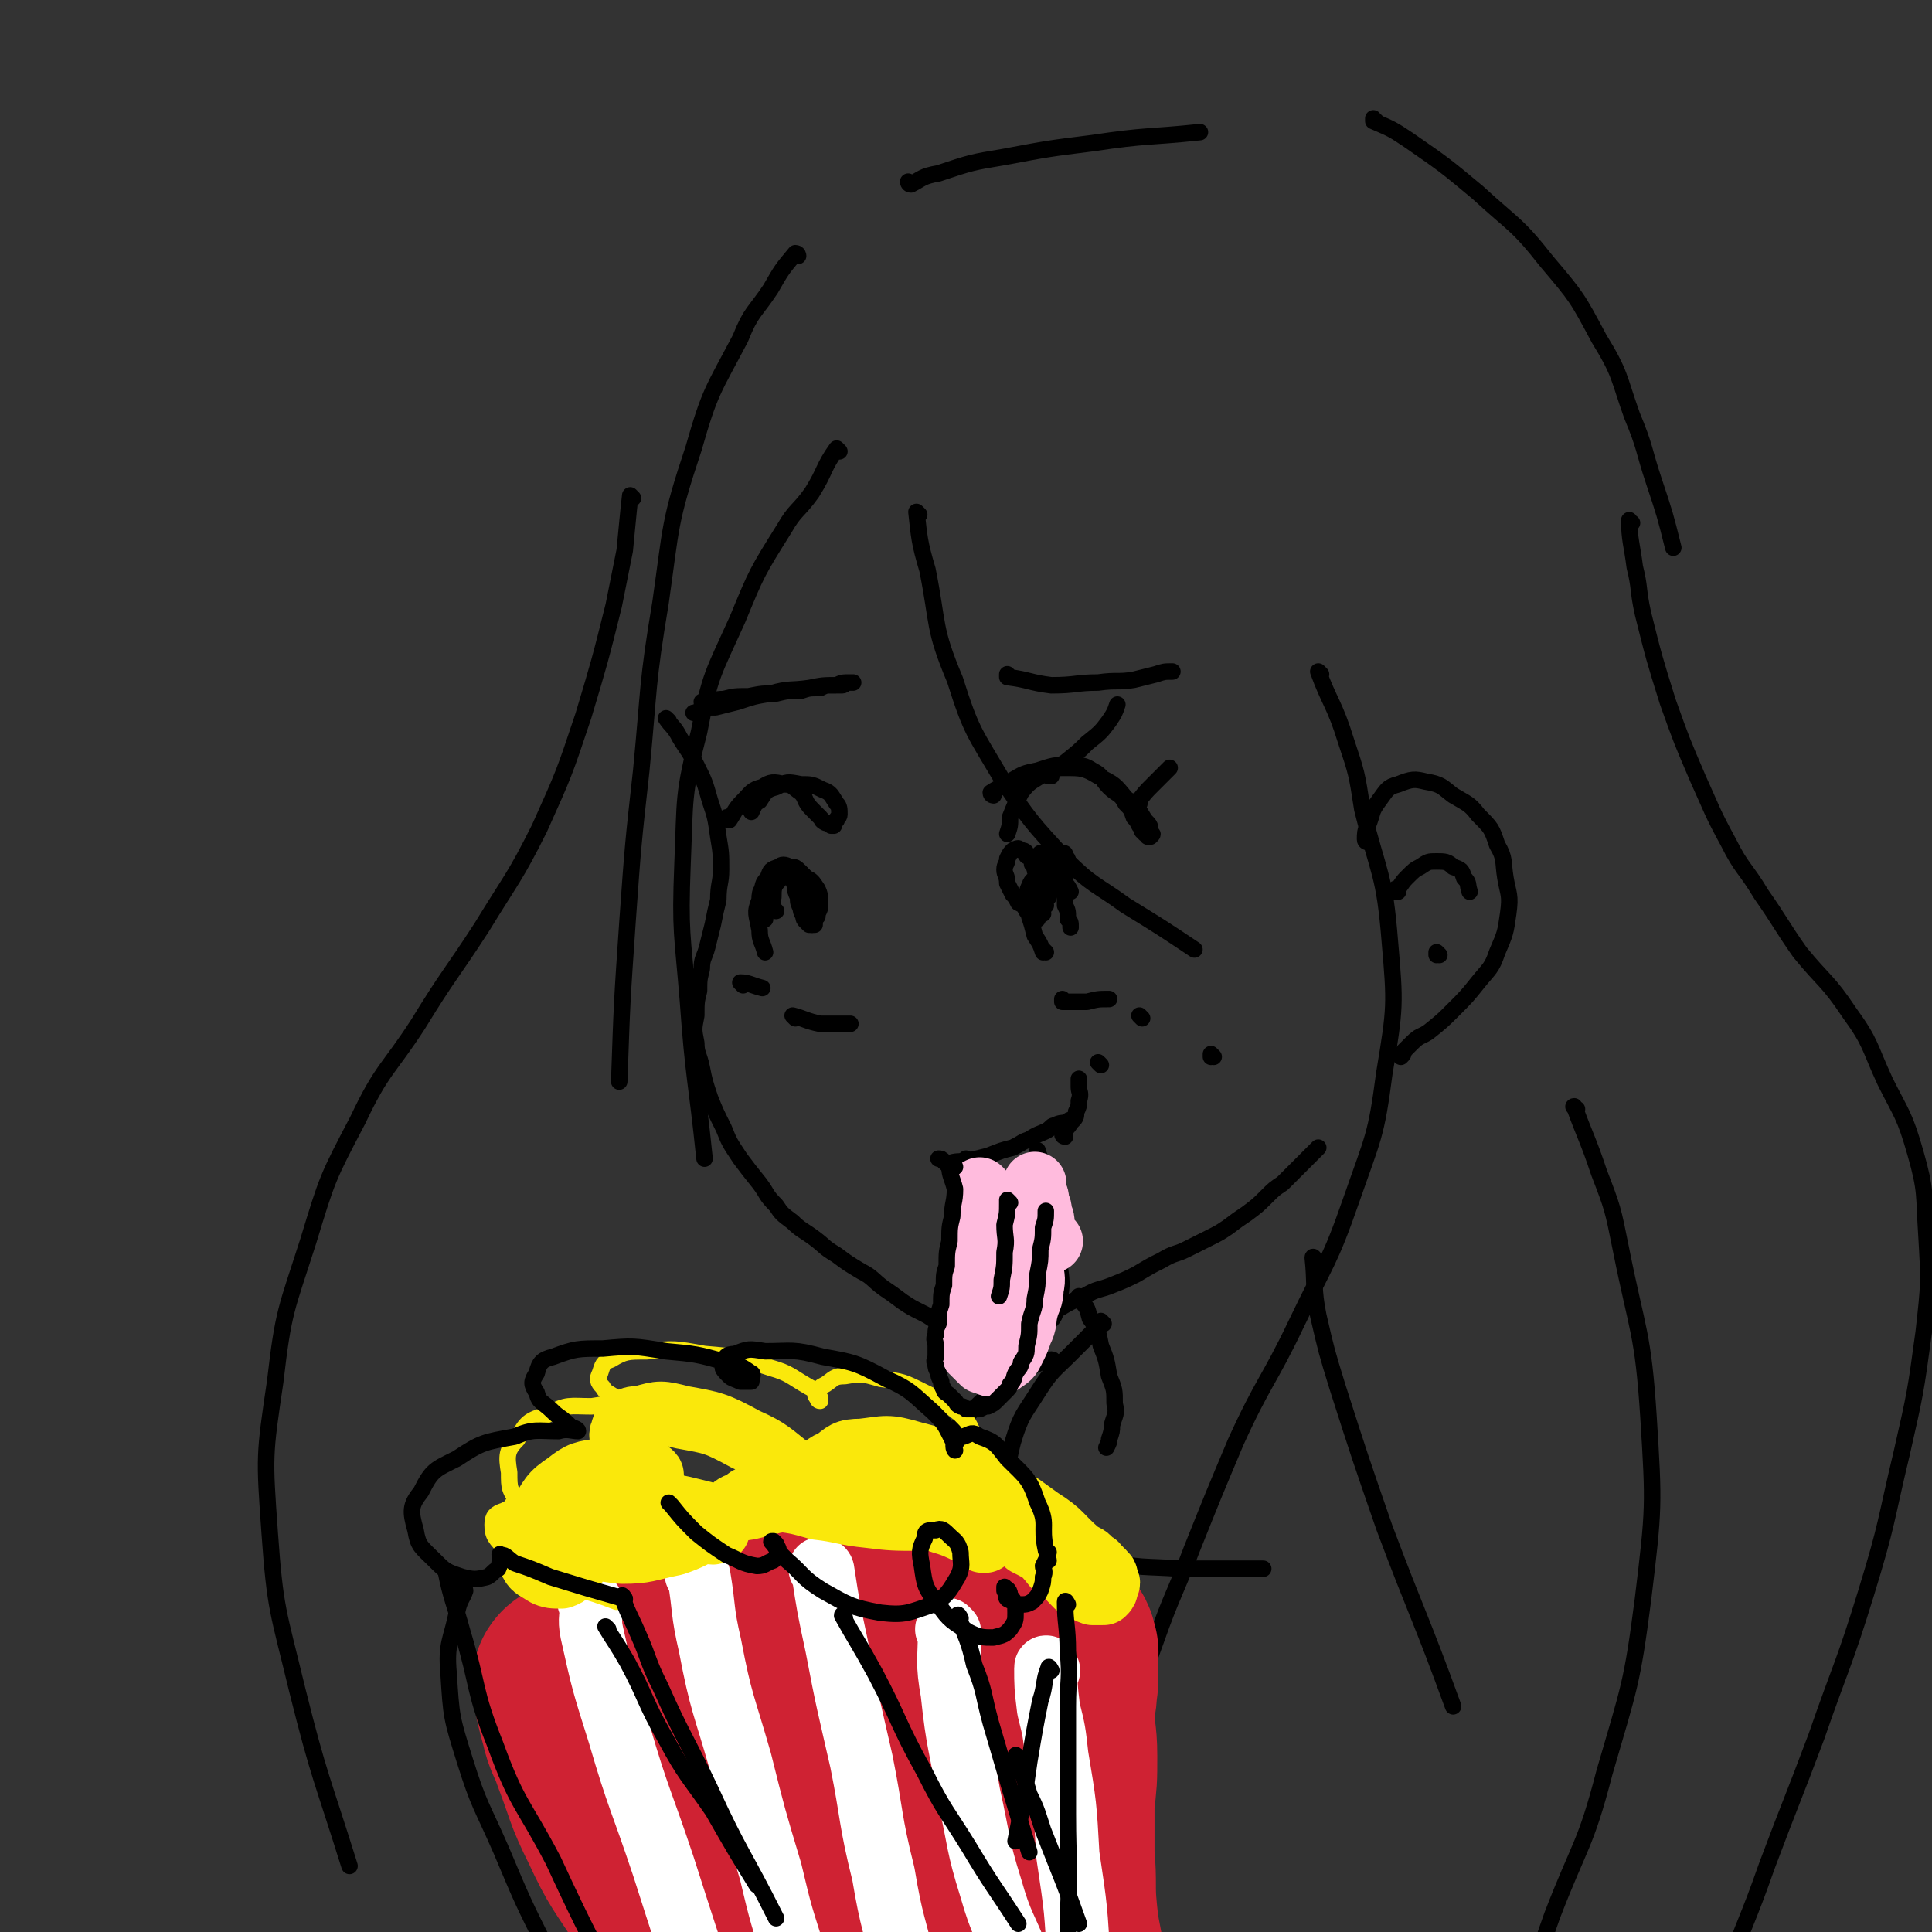 <svg viewBox='0 0 702 702' version='1.1' xmlns='http://www.w3.org/2000/svg' xmlns:xlink='http://www.w3.org/1999/xlink'><rect x="0" y="0" width="702" height="702" fill="#333333" stroke="none"/><g fill='none' stroke='rgb(0,0,0)' stroke-width='6' stroke-linecap='round' stroke-linejoin='round'><path d='M243,262c0,0 -1,-1 -1,-1 2,3 3,3 5,7 3,5 3,4 6,10 3,6 3,6 5,13 2,6 2,6 3,13 1,6 1,6 1,12 0,5 -1,5 -1,11 -1,4 -1,4 -2,9 -1,4 -1,4 -2,8 -1,4 -2,4 -2,8 -1,4 -1,4 -1,8 -1,4 -1,4 -1,9 -1,5 -1,5 0,10 0,4 1,4 2,9 1,5 1,5 3,11 2,5 2,5 5,11 2,5 2,5 6,11 3,4 3,4 7,9 3,4 2,4 6,8 2,3 2,3 6,6 3,3 4,3 8,6 4,3 3,3 8,6 4,3 4,3 9,6 4,2 4,3 8,6 3,2 3,2 7,5 3,2 3,2 7,4 2,1 2,1 5,3 1,1 1,1 3,2 1,0 1,0 3,1 1,0 1,0 2,1 1,0 1,0 2,1 0,0 0,0 1,1 0,0 0,0 0,1 1,0 1,0 1,1 1,0 1,0 1,0 1,0 1,0 1,0 1,0 1,0 1,0 1,0 1,0 1,0 1,0 1,0 1,0 2,-1 1,-1 2,-1 2,-1 2,-1 3,-1 3,-1 3,-1 5,-2 5,-2 4,-2 8,-4 5,-2 5,-2 9,-4 5,-3 5,-3 10,-5 5,-3 5,-2 10,-4 5,-2 5,-2 9,-4 5,-3 5,-3 9,-5 5,-3 5,-2 9,-4 4,-2 4,-2 8,-4 4,-2 4,-2 7,-4 4,-3 4,-3 7,-5 4,-3 4,-3 7,-6 3,-3 3,-3 6,-5 2,-2 2,-2 4,-4 2,-2 2,-2 3,-3 1,-1 1,-1 2,-2 1,-1 1,-1 2,-2 1,-1 1,-1 1,-1 1,-1 1,-1 1,-1 '/><path d='M497,306c0,0 -1,0 -1,-1 0,-2 0,-3 1,-5 2,-5 1,-5 4,-9 3,-4 3,-5 7,-6 5,-2 6,-2 10,-1 6,1 6,2 10,5 5,3 6,3 9,7 5,5 5,5 7,11 3,5 2,6 3,12 1,6 2,6 1,13 -1,7 -1,7 -4,14 -2,6 -3,6 -7,11 -4,5 -4,5 -9,10 -4,4 -4,4 -9,8 -3,2 -3,1 -6,4 -1,1 -1,1 -3,3 0,1 0,1 -1,2 '/><path d='M305,164c0,0 -1,-1 -1,-1 -5,7 -4,8 -9,16 -5,7 -6,6 -10,13 -10,16 -10,16 -17,33 -9,20 -10,20 -14,41 -6,23 -5,24 -6,48 -1,25 0,25 2,50 2,28 3,28 6,57 '/><path d='M334,187c0,0 -1,-1 -1,-1 1,9 1,11 4,21 4,20 2,21 10,40 6,19 7,19 17,36 10,15 11,16 23,29 10,10 11,9 22,17 13,8 13,8 25,16 '/><path d='M480,245c0,0 -1,-1 -1,-1 4,11 6,12 10,25 4,12 4,12 6,25 6,24 8,23 10,48 2,23 2,24 -2,48 -3,23 -4,23 -12,46 -8,23 -9,22 -20,45 -10,21 -12,21 -22,43 -8,19 -8,19 -16,39 -6,16 -7,16 -13,33 -7,19 -6,19 -13,39 '/><path d='M290,93c0,0 0,-1 -1,-1 -5,6 -5,6 -9,13 -6,9 -7,8 -11,18 -10,19 -11,19 -17,40 -9,27 -8,28 -12,56 -5,30 -4,30 -7,61 -3,27 -3,27 -5,55 -2,29 -2,29 -3,58 '/><path d='M230,181c0,0 -1,-1 -1,-1 -1,9 -1,10 -2,20 -2,10 -2,10 -4,20 -5,20 -5,20 -11,40 -7,21 -7,21 -16,41 -9,18 -10,18 -21,36 -11,17 -12,17 -23,35 -11,17 -13,16 -22,35 -11,21 -11,21 -18,44 -8,25 -9,25 -12,51 -4,27 -4,27 -2,55 2,28 3,28 10,57 8,32 9,32 19,64 '/><path d='M331,67c0,0 -1,0 -1,-1 0,0 0,1 1,1 4,-2 4,-3 10,-4 12,-4 12,-4 24,-6 16,-3 16,-3 32,-5 20,-3 20,-2 39,-4 '/><path d='M500,44c0,0 -1,0 -1,-1 0,0 0,1 0,1 7,3 7,3 13,7 13,9 13,9 25,19 13,12 14,11 25,25 11,13 11,13 19,28 8,13 7,14 12,28 5,12 4,12 8,24 4,12 4,12 7,24 '/><path d='M593,190c-1,0 -1,-1 -1,-1 0,7 1,9 2,17 2,8 1,8 3,17 4,16 4,16 9,32 5,14 5,14 11,28 5,11 5,12 11,23 5,10 6,9 12,19 7,10 7,11 14,21 9,11 10,10 18,22 8,11 7,12 13,25 6,12 7,12 11,26 4,14 3,15 4,30 1,17 1,17 -1,35 -3,22 -3,22 -8,44 -6,25 -5,25 -13,51 -8,26 -9,26 -18,52 -9,24 -9,23 -18,47 -7,20 -8,20 -15,40 -5,15 -5,15 -10,30 -5,15 -5,15 -10,29 '/><path d='M478,458c0,0 -1,-2 -1,-1 1,9 0,11 2,21 3,13 3,13 7,26 8,25 8,25 17,51 12,32 13,32 25,65 '/><path d='M573,403c0,0 -2,-1 -1,-1 4,11 5,12 9,24 5,13 5,13 8,28 6,30 8,30 10,61 2,32 2,33 -2,66 -4,31 -5,32 -14,63 -7,27 -9,26 -19,52 -8,23 -8,22 -17,44 -8,23 -8,23 -17,46 '/><path d='M265,298c0,0 -1,-1 -1,-1 0,0 0,1 1,1 2,-3 2,-4 5,-7 3,-3 3,-4 7,-5 3,-2 4,-2 8,-1 3,0 3,1 6,3 2,2 1,3 4,6 1,1 1,1 3,3 1,1 0,1 2,2 0,0 1,0 2,1 0,0 0,0 1,0 0,-1 0,-1 1,-2 0,-1 1,-1 1,-2 0,-2 0,-3 -1,-4 -2,-3 -2,-4 -5,-5 -4,-2 -4,-2 -8,-2 -5,-1 -5,-1 -9,1 -4,1 -4,2 -6,5 -2,1 -2,2 -3,4 '/><path d='M361,289c0,0 -1,0 -1,-1 3,-2 4,-2 7,-4 5,-3 5,-3 10,-4 6,-2 6,-2 11,-2 5,0 6,0 9,2 4,2 3,3 6,6 3,3 4,2 6,6 2,2 2,2 3,5 1,1 1,1 2,3 1,1 1,1 1,2 1,0 1,0 1,1 1,0 1,0 1,1 1,0 1,0 1,0 1,-1 1,-1 0,-1 0,-3 0,-3 -2,-5 -3,-5 -3,-5 -7,-8 -4,-5 -4,-5 -10,-8 -5,-3 -6,-3 -12,-3 -4,0 -4,0 -9,3 -3,2 -4,2 -7,6 -2,4 -2,4 -4,9 0,3 0,3 -1,6 '/><path d='M282,331c0,0 -1,-1 -1,-1 0,0 0,0 1,1 0,0 0,0 0,0 0,0 -1,-1 -1,-1 0,0 0,0 1,1 0,0 0,0 0,0 0,0 -1,0 -1,-1 0,-2 -1,-2 0,-4 0,-3 0,-4 2,-6 1,-2 1,-3 3,-4 1,-1 1,-1 3,0 1,1 2,1 3,3 1,2 0,3 1,6 0,2 0,2 1,5 0,1 0,1 0,3 0,1 -1,1 0,2 0,0 0,1 1,1 0,-1 0,-2 1,-3 0,-3 0,-3 0,-5 -1,-3 -1,-3 -2,-6 -2,-3 -1,-3 -3,-5 -2,-2 -2,-2 -4,-2 -2,-1 -3,-1 -4,0 -3,1 -3,1 -4,4 -2,2 -2,3 -2,6 -1,3 0,3 0,6 '/><path d='M379,332c0,0 -1,-1 -1,-1 0,0 0,0 0,1 0,0 0,0 0,0 1,0 0,-1 0,-1 0,0 0,1 0,1 1,-4 0,-4 0,-8 1,-3 1,-3 1,-5 1,-3 1,-3 2,-5 1,-2 1,-2 2,-3 1,-1 1,-1 2,-1 1,0 1,0 1,0 1,0 1,0 1,1 1,1 1,1 1,2 0,2 0,2 -1,4 0,2 0,2 0,5 0,3 0,3 0,7 1,2 1,2 1,5 1,1 1,1 1,3 '/><path d='M380,329c0,0 -1,-1 -1,-1 0,0 0,0 0,1 0,0 0,0 0,0 1,0 0,-1 0,-1 0,0 1,1 0,1 0,-2 -1,-3 -2,-5 0,-3 1,-3 0,-5 0,-2 -1,-2 -1,-3 0,-2 0,-3 1,-4 1,-1 1,-1 2,-1 1,0 2,0 2,1 2,1 2,1 2,2 2,1 2,1 2,3 2,2 1,2 2,4 1,1 1,1 2,3 '/><path d='M256,256c0,0 -1,-1 -1,-1 0,0 0,1 1,1 3,-1 3,-2 7,-2 4,-1 4,-1 9,-1 5,-1 5,-1 10,-1 4,-1 4,-1 9,-1 3,-1 3,-1 7,-1 2,-1 2,-1 4,-1 2,0 2,0 4,0 1,0 1,-1 2,-1 0,0 0,0 1,0 0,0 1,0 1,0 0,0 -1,0 -1,0 -3,0 -3,0 -5,1 -5,0 -5,0 -10,1 -7,1 -7,0 -14,2 -6,1 -6,1 -12,3 -4,1 -4,1 -8,2 -3,0 -3,0 -5,1 -1,0 -1,0 -2,1 -1,0 -1,0 -1,0 '/><path d='M367,246c0,0 -1,-1 -1,-1 0,0 0,1 0,1 8,1 8,2 16,3 9,0 9,-1 17,-1 7,-1 7,0 13,-1 4,-1 4,-1 8,-2 3,-1 3,-1 6,-1 '/><path d='M382,282c0,0 -1,-1 -1,-1 0,0 0,0 0,1 0,0 0,0 0,0 1,0 0,0 0,-1 2,-2 3,-2 6,-4 5,-4 5,-4 8,-7 5,-4 5,-4 8,-8 2,-3 2,-3 3,-6 '/><path d='M414,292c0,0 -1,-1 -1,-1 0,0 0,0 0,1 0,0 0,0 0,0 3,-4 3,-4 6,-7 3,-3 3,-3 6,-6 '/><path d='M377,334c0,0 -1,-1 -1,-1 0,0 0,0 0,1 0,0 0,0 0,0 -1,-2 -1,-2 -3,-3 -1,-2 -1,-2 -3,-3 -1,-2 -1,-2 -2,-3 -1,-2 -1,-2 -2,-4 0,-3 -1,-3 -1,-5 0,-2 1,-2 1,-4 1,-2 1,-2 2,-3 2,-1 2,-1 3,0 2,0 2,1 2,2 2,1 2,1 2,3 2,2 1,2 2,4 1,1 1,1 2,3 '/><path d='M381,321c0,0 -1,-1 -1,-1 0,0 0,0 0,1 0,0 0,0 0,0 1,-3 1,-3 1,-5 0,-3 1,-3 -1,-5 0,-1 -1,-1 -2,-1 0,0 0,0 -1,1 '/><path d='M344,423c0,0 -1,-1 -1,-1 0,0 0,0 1,1 0,0 0,0 0,0 3,-1 3,-1 7,-1 4,-1 4,-1 8,-2 5,-2 5,-2 9,-3 4,-2 3,-2 6,-3 3,-2 4,-2 6,-3 2,-1 2,-2 3,-2 2,-1 3,-1 4,-1 2,-1 1,-1 2,-1 '/><path d='M400,387c0,0 -1,-1 -1,-1 '/><path d='M393,472c0,0 -1,-1 -1,-1 0,0 0,0 0,1 3,3 3,3 4,7 3,4 3,5 4,10 2,5 2,5 3,11 2,5 2,5 2,10 1,4 0,4 -1,8 0,2 0,2 -1,5 0,1 0,1 -1,3 '/><path d='M401,481c0,0 -1,-1 -1,-1 0,0 0,0 0,1 0,0 0,0 0,0 -5,5 -5,5 -11,11 -6,6 -7,6 -12,14 -5,8 -6,8 -9,18 -2,8 -2,9 0,17 3,8 4,9 11,15 10,7 11,7 22,11 14,3 14,2 28,3 15,0 15,0 30,0 '/><path d='M383,495c0,0 0,-1 -1,-1 -4,1 -4,1 -8,3 -7,3 -8,3 -14,9 -9,9 -11,9 -17,21 -8,14 -8,15 -10,32 -3,16 -3,17 -1,34 2,17 3,17 9,35 6,21 7,21 14,41 '/></g>
<g fill='none' stroke='rgb(207,34,51)' stroke-width='75' stroke-linecap='round' stroke-linejoin='round'><path d='M210,613c0,0 -1,-2 -1,-1 1,5 1,6 3,13 1,5 2,5 4,11 5,13 4,13 10,25 6,13 7,13 14,24 7,12 7,12 14,23 4,8 4,8 9,15 2,4 2,5 5,8 1,2 1,2 3,3 0,1 1,1 2,1 1,1 1,1 3,1 4,1 4,0 9,0 9,0 9,0 19,0 14,1 14,2 28,2 12,1 13,1 25,1 8,1 8,1 16,0 5,0 5,0 9,-1 3,0 3,1 5,0 2,0 1,0 2,-1 1,0 1,1 1,0 1,0 1,0 1,-1 1,0 0,0 0,-1 0,-1 1,-1 0,-2 0,-3 -1,-3 -2,-6 -1,-5 -1,-5 -3,-12 -1,-9 -2,-9 -3,-20 -1,-10 0,-10 -1,-21 0,-9 0,-9 0,-19 1,-9 1,-8 1,-17 0,-8 -1,-8 -1,-15 0,-5 1,-5 1,-10 1,-4 0,-4 0,-7 0,-2 0,-2 0,-4 0,-1 1,-2 0,-2 0,-2 0,-2 -1,-2 0,-1 0,-1 -1,-1 -1,-2 -1,-2 -4,-2 -4,-3 -4,-3 -10,-4 -9,-3 -9,-3 -18,-5 -14,-3 -14,-4 -27,-5 -15,-2 -15,-3 -30,-2 -12,0 -12,1 -24,3 -9,1 -9,1 -17,4 -7,2 -7,2 -13,5 -4,1 -5,0 -8,3 -3,2 -4,2 -4,6 -1,6 0,7 3,14 7,16 8,16 17,33 11,19 11,19 23,37 10,18 10,18 22,34 8,13 8,13 18,24 5,7 6,7 13,13 2,2 2,3 5,3 1,1 2,1 3,-1 1,-2 1,-3 2,-7 1,-8 2,-8 3,-18 0,-15 1,-15 0,-31 -1,-16 -2,-16 -4,-32 -2,-11 -2,-11 -4,-21 -2,-5 -2,-5 -3,-9 -1,-2 -2,-3 -2,-2 -1,1 0,3 1,7 2,9 2,9 6,17 4,12 5,12 11,23 3,7 3,7 7,13 0,2 2,4 2,3 -1,-1 -1,-3 -3,-7 -6,-8 -7,-8 -12,-17 -10,-14 -9,-15 -19,-29 -9,-12 -9,-13 -18,-23 -6,-7 -6,-7 -12,-11 -4,-3 -5,-2 -9,-2 -3,0 -4,0 -5,2 -2,3 -2,4 -1,8 1,6 2,6 5,12 3,5 3,5 7,10 2,3 2,3 5,6 '/></g>
<g fill='none' stroke='rgb(255,255,255)' stroke-width='23' stroke-linecap='round' stroke-linejoin='round'><path d='M215,583c0,0 -1,-1 -1,-1 0,0 1,0 1,1 0,4 -1,5 0,10 4,18 4,18 10,37 7,24 8,24 16,48 8,25 8,25 16,49 5,17 5,17 10,34 4,15 4,15 8,30 '/><path d='M254,573c0,0 -1,-1 -1,-1 0,0 1,0 1,1 2,12 1,12 4,25 4,21 5,21 11,42 5,20 5,20 11,40 4,17 4,16 9,32 4,16 4,16 8,32 '/><path d='M299,571c0,0 -1,-1 -1,-1 0,0 1,0 1,1 2,13 2,13 5,27 4,21 4,20 9,42 4,20 3,21 8,41 3,18 4,18 8,35 2,11 2,11 4,21 0,4 0,4 1,8 '/><path d='M345,593c0,0 -1,-1 -1,-1 0,0 0,0 1,1 0,10 -1,11 1,22 2,19 3,19 6,37 4,18 3,18 8,34 4,14 5,13 10,26 5,13 5,13 10,26 '/><path d='M381,607c0,0 -1,-2 -1,-1 0,6 0,7 1,15 2,8 2,8 3,17 3,18 3,18 4,36 3,20 3,20 4,40 2,24 1,24 2,48 '/></g>
<g fill='none' stroke='rgb(250,232,11)' stroke-width='23' stroke-linecap='round' stroke-linejoin='round'><path d='M358,560c0,0 -1,-1 -1,-1 0,0 0,0 0,1 0,0 0,0 0,0 1,0 1,-1 0,-1 -8,-3 -8,-4 -15,-6 -13,-5 -13,-5 -25,-7 -14,-2 -14,-2 -27,-1 -9,0 -9,1 -18,3 -6,1 -6,0 -11,3 -3,0 -3,1 -4,3 -1,0 -1,1 0,2 0,0 1,1 2,1 1,0 1,-1 2,-1 0,-2 1,-3 0,-3 -3,-3 -4,-3 -8,-4 -8,-2 -8,-2 -16,-2 -10,0 -11,0 -20,2 -8,1 -9,1 -16,5 -5,2 -6,2 -8,7 -2,2 -2,4 0,7 1,2 2,2 5,4 2,1 3,1 6,1 3,-1 3,-2 5,-4 1,-2 1,-3 1,-5 -1,-4 -1,-4 -3,-6 -2,-3 -3,-3 -5,-4 -3,-2 -3,-2 -6,-2 -2,-1 -3,-1 -3,0 -1,0 0,2 2,3 5,3 5,3 11,5 9,2 10,3 20,4 9,0 9,-1 19,-3 6,-2 7,-3 13,-6 4,-3 3,-4 7,-6 2,-2 2,-2 5,-3 2,-2 2,-2 5,-2 3,-1 4,0 8,1 7,1 7,1 14,3 9,1 9,2 19,3 8,1 9,1 18,1 6,0 6,-1 13,-1 5,0 5,0 9,1 5,1 5,0 9,3 5,2 5,2 8,6 6,3 6,3 10,8 5,3 4,3 8,7 3,1 3,2 6,3 2,0 3,0 4,0 1,-1 1,-1 1,-2 1,-2 1,-2 0,-3 0,-2 0,-2 -1,-2 0,-1 0,-1 -1,-1 0,-1 0,-1 -1,-1 -1,-1 0,-2 -2,-2 -2,-3 -2,-2 -5,-4 -7,-6 -6,-7 -14,-12 -11,-8 -11,-8 -23,-14 -11,-6 -11,-7 -23,-10 -10,-3 -10,-2 -19,-1 -6,0 -6,1 -10,4 -3,1 -4,2 -5,5 -2,1 -1,2 -1,4 0,1 0,1 1,3 0,0 0,1 0,1 -1,-1 -1,-2 -1,-2 -4,-4 -4,-4 -8,-7 -9,-7 -9,-8 -18,-12 -11,-6 -12,-6 -23,-8 -8,-2 -8,-2 -15,0 -4,0 -6,1 -7,5 -1,2 0,3 2,7 1,3 2,3 5,6 1,1 4,2 4,3 -1,0 -3,-2 -6,-2 -6,-1 -7,-2 -12,0 -7,1 -8,1 -13,5 -6,4 -6,5 -10,12 -3,4 -2,5 -4,11 '/></g>
<g fill='none' stroke='rgb(250,232,11)' stroke-width='6' stroke-linecap='round' stroke-linejoin='round'><path d='M393,576c0,0 -1,-1 -1,-1 0,0 1,1 0,1 -2,-5 -2,-6 -5,-10 -4,-10 -4,-10 -10,-18 -6,-9 -6,-9 -14,-16 -4,-5 -4,-5 -10,-8 -2,-2 -2,-2 -4,-1 -2,0 -2,0 -2,2 0,1 0,1 2,3 1,1 1,2 2,2 2,0 4,-1 4,-2 1,-3 1,-4 -1,-6 -2,-5 -2,-5 -5,-8 -6,-5 -7,-5 -13,-8 -8,-4 -8,-4 -16,-5 -7,-2 -7,-2 -13,-1 -4,0 -4,1 -7,3 -2,1 -2,1 -3,3 -1,0 -1,1 0,2 0,0 0,1 1,1 0,0 0,-1 0,-1 -2,-3 -2,-3 -4,-4 -7,-4 -7,-5 -14,-7 -12,-4 -12,-4 -24,-5 -11,-2 -11,-2 -21,-1 -7,0 -8,0 -13,3 -3,1 -3,2 -4,5 -1,2 -1,3 1,5 1,2 2,2 5,4 2,1 3,1 6,3 2,0 4,1 4,1 -1,0 -3,-1 -6,-1 -7,-1 -7,-1 -13,0 -8,0 -9,-1 -16,3 -7,2 -8,3 -11,9 -4,4 -4,6 -3,12 0,6 0,6 4,12 2,4 3,4 8,7 3,2 3,2 7,3 2,0 3,0 4,-1 1,-1 1,-2 0,-3 -3,-3 -4,-3 -7,-4 -5,-2 -5,-1 -9,-1 -5,0 -5,-1 -9,1 -3,1 -4,2 -4,5 0,4 1,5 5,9 6,5 6,6 14,10 12,5 13,4 26,9 '/></g>
<g fill='none' stroke='rgb(0,0,0)' stroke-width='6' stroke-linecap='round' stroke-linejoin='round'><path d='M381,564c0,0 -1,0 -1,-1 -2,-9 1,-9 -3,-17 -3,-9 -4,-9 -11,-16 -4,-5 -4,-6 -10,-8 -3,-2 -3,-1 -6,0 -2,0 -2,1 -3,3 -1,0 0,2 0,2 -1,-1 0,-3 -1,-4 -3,-6 -3,-6 -7,-10 -8,-7 -8,-8 -17,-12 -11,-6 -12,-6 -23,-8 -11,-3 -11,-2 -21,-2 -6,-1 -6,-1 -11,1 -3,0 -4,1 -4,4 -1,1 0,2 2,4 1,1 2,1 4,2 2,0 2,0 4,0 0,-1 1,-3 0,-3 -4,-3 -5,-3 -9,-4 -11,-3 -11,-3 -22,-4 -12,-2 -12,-2 -23,-1 -9,0 -10,0 -18,3 -4,1 -5,2 -6,6 -2,3 -2,4 0,7 1,4 2,3 6,7 2,2 3,2 6,5 1,1 3,1 3,2 -2,0 -4,-1 -7,0 -8,0 -9,-1 -16,2 -11,2 -12,2 -21,8 -8,4 -9,4 -13,12 -4,5 -4,7 -2,14 1,6 2,6 7,11 4,4 4,4 10,6 4,1 5,1 9,0 2,-1 2,-2 4,-3 1,-2 0,-2 1,-3 0,-1 -1,-3 0,-2 2,0 2,1 5,3 6,2 6,2 13,5 13,4 13,4 27,8 '/><path d='M244,547c0,0 -1,-1 -1,-1 0,0 0,0 1,1 0,0 0,0 0,0 4,5 4,5 9,10 5,4 5,4 11,8 5,2 5,3 11,4 3,0 3,-1 6,-2 1,-1 1,-2 2,-3 0,-2 -1,-2 -1,-3 -1,-1 -1,-1 -1,-1 -1,0 -1,0 0,1 2,3 2,3 5,6 6,5 5,6 13,11 9,5 10,6 21,8 9,1 10,0 19,-3 5,-3 6,-5 9,-10 2,-4 1,-5 1,-9 -1,-4 -2,-4 -4,-6 -2,-2 -3,-3 -5,-2 -3,0 -4,0 -4,3 -2,4 -2,5 -1,10 1,7 1,8 6,14 4,6 5,6 11,10 4,2 5,2 9,2 4,-1 4,-1 6,-3 2,-3 2,-3 2,-6 0,-3 0,-4 -2,-6 0,-2 -1,-3 -2,-3 0,-1 0,0 0,1 1,1 0,2 1,3 2,1 2,1 4,2 3,0 3,0 5,-1 2,-2 2,-2 3,-4 1,-3 1,-3 1,-5 1,-2 0,-3 0,-4 1,-2 1,-2 1,-2 1,-1 1,0 1,0 '/><path d='M169,578c0,0 -1,-1 -1,-1 0,0 1,0 1,1 -1,3 -2,3 -3,8 -2,10 -4,11 -3,22 1,16 1,16 6,32 5,16 6,16 13,32 8,19 8,19 17,37 '/><path d='M163,572c0,0 -1,-2 -1,-1 2,10 3,11 6,22 6,20 4,21 12,41 8,22 10,21 21,42 13,28 13,27 27,54 '/><path d='M388,583c0,0 -1,-2 -1,-1 0,8 1,9 1,18 1,10 0,10 0,20 0,20 0,20 0,39 0,19 1,19 0,38 0,21 0,21 -1,42 '/><path d='M382,607c0,0 -1,-2 -1,-1 -2,5 -1,6 -3,12 -2,10 -2,10 -4,22 -2,14 -2,14 -5,29 '/><path d='M221,592c0,0 -1,-1 -1,-1 3,5 4,6 8,13 7,13 6,14 14,28 7,13 8,13 17,26 8,14 8,14 16,27 '/><path d='M227,581c0,0 -1,-2 -1,-1 2,6 3,7 6,14 4,9 3,9 8,19 8,18 9,18 18,37 11,24 12,23 24,47 '/><path d='M307,588c0,0 -1,-2 -1,-1 5,9 6,10 12,21 9,17 8,18 18,36 7,14 8,14 16,27 9,15 9,14 18,28 '/><path d='M349,588c0,0 -1,-2 -1,-1 3,8 4,9 6,18 4,10 3,10 6,21 7,24 7,24 14,47 '/><path d='M370,639c0,0 -1,-2 -1,-1 2,6 3,7 5,14 3,6 3,7 5,13 7,18 7,17 13,34 '/><path d='M352,422c0,0 -1,-1 -1,-1 0,0 0,0 0,1 0,0 0,0 0,0 0,6 -1,6 0,12 0,9 0,9 2,19 3,8 3,8 6,16 3,5 3,5 7,10 3,2 4,3 7,4 3,0 4,0 6,-1 4,-3 4,-3 5,-7 2,-7 2,-8 1,-15 0,-10 -1,-10 -3,-19 -1,-8 -1,-8 -3,-15 0,-4 -1,-4 -2,-8 '/><path d='M270,358c0,0 -1,-1 -1,-1 3,0 4,1 8,2 '/><path d='M289,370c0,0 -1,-1 -1,-1 4,1 5,2 10,3 5,0 5,0 11,0 '/><path d='M387,364c0,0 -1,-1 -1,-1 0,0 0,1 0,1 5,0 5,0 9,0 4,-1 4,-1 8,-1 '/><path d='M415,370c0,0 -1,-1 -1,-1 '/><path d='M441,384c0,0 -1,-1 -1,-1 0,0 0,0 0,1 0,0 0,0 0,0 '/><path d='M508,324c0,0 -1,-1 -1,-1 0,0 0,1 0,1 2,-2 2,-3 4,-5 3,-3 3,-3 5,-4 3,-2 3,-2 6,-2 3,0 4,0 6,2 3,1 3,1 4,4 2,2 1,2 2,5 '/><path d='M523,347c0,0 -1,-1 -1,-1 0,0 0,0 0,1 0,0 0,0 0,0 '/></g>
<g fill='none' stroke='rgb(255,187,221)' stroke-width='23' stroke-linecap='round' stroke-linejoin='round'><path d='M357,433c0,0 -1,-1 -1,-1 0,0 0,0 0,1 0,0 0,0 0,0 1,2 2,2 2,5 1,4 1,4 0,8 0,4 -1,4 -2,9 0,4 0,4 -1,9 0,4 -1,4 -2,8 0,3 0,3 -1,7 0,2 0,2 0,5 0,2 0,2 0,4 1,1 1,1 1,3 1,1 1,1 2,2 1,1 1,1 2,2 2,0 2,1 3,1 2,0 3,0 4,-1 3,-2 3,-2 4,-4 2,-4 2,-4 3,-7 2,-4 1,-4 2,-8 1,-4 2,-4 2,-8 1,-4 0,-4 0,-8 0,-4 1,-4 0,-7 0,-3 0,-3 -1,-5 0,-2 0,-2 -2,-3 0,-1 0,-2 -2,-2 0,-1 0,-1 -1,0 -1,0 -1,0 -2,1 0,0 0,1 -1,2 0,1 0,1 -1,3 0,1 0,1 0,3 1,1 1,1 1,3 '/><path d='M382,451c0,0 -1,0 -1,-1 -1,-2 -1,-2 -2,-4 0,-3 0,-3 -1,-5 0,-2 0,-2 -1,-4 0,-2 0,-2 -1,-4 0,-1 0,-1 0,-2 0,-1 0,-1 0,-1 '/></g>
<g fill='none' stroke='rgb(0,0,0)' stroke-width='6' stroke-linecap='round' stroke-linejoin='round'><path d='M346,425c0,0 -1,-1 -1,-1 0,0 0,0 1,1 0,0 0,0 0,0 0,0 -1,-1 -1,-1 0,3 1,4 2,8 0,5 -1,5 -1,10 -1,4 -1,4 -1,9 -1,4 -1,4 -1,9 -1,3 -1,3 -1,7 -1,3 -1,3 -1,7 -1,3 -1,3 -1,7 -1,2 -1,2 -1,4 -1,2 0,2 0,4 0,2 0,2 0,4 0,1 -1,1 0,3 0,1 0,1 1,3 0,1 0,1 1,3 0,1 0,1 1,3 0,1 1,1 2,2 1,1 1,1 2,2 1,1 0,1 2,2 1,0 1,0 2,1 2,0 2,0 3,0 1,0 2,0 2,0 2,-1 2,-1 3,-1 2,-1 2,-1 3,-2 2,-2 2,-2 3,-3 2,-2 2,-2 2,-3 2,-2 1,-2 2,-4 1,-2 2,-2 2,-4 2,-3 2,-3 2,-6 1,-4 1,-4 1,-8 1,-5 2,-5 2,-9 1,-5 1,-5 1,-9 1,-5 1,-5 1,-9 1,-4 1,-4 1,-8 1,-3 1,-3 1,-6 '/><path d='M367,437c0,0 -1,-1 -1,-1 0,0 0,0 0,1 0,0 0,0 0,0 0,4 0,4 -1,8 0,5 1,5 0,10 0,5 0,5 -1,10 0,3 0,3 -1,6 '/><path d='M278,334c0,0 -1,-1 -1,-1 0,0 1,1 1,1 0,-3 -1,-3 0,-6 0,-3 0,-3 1,-5 0,-2 0,-2 1,-3 0,-2 0,-2 2,-3 0,-1 1,-1 2,-1 1,-1 1,-1 2,0 1,0 1,0 2,2 0,1 0,2 1,4 0,2 0,2 1,4 0,2 0,2 1,4 0,1 0,1 1,3 0,1 0,1 1,2 0,0 0,0 1,1 0,0 1,0 2,0 0,-1 0,-2 1,-3 0,-2 1,-2 1,-4 0,-3 0,-4 -1,-6 -2,-3 -2,-3 -4,-4 -2,-2 -2,-2 -4,-2 -2,-1 -3,-2 -4,-1 -3,1 -3,1 -5,4 -3,3 -4,3 -4,7 -2,5 -1,5 0,11 0,4 1,4 2,8 '/><path d='M380,346c0,0 -1,-1 -1,-1 0,0 0,0 0,1 0,0 0,0 0,0 -1,-3 -1,-3 -3,-6 -1,-4 -1,-4 -2,-7 0,-3 -1,-3 -1,-5 0,-3 0,-4 1,-6 1,-3 2,-2 3,-4 1,-1 1,-1 2,-2 1,-1 2,-2 2,-1 1,0 1,1 1,2 1,2 1,2 0,4 0,2 0,2 -1,5 '/><path d='M387,413c0,0 -1,0 -1,-1 1,-2 2,-2 3,-4 2,-2 2,-2 2,-4 1,-2 1,-2 1,-4 1,-3 0,-3 0,-5 0,-2 0,-2 0,-3 '/><path d='M347,424c0,0 -1,-1 -1,-1 0,0 1,1 1,1 -2,-1 -2,-1 -4,-2 -1,-1 -1,-1 -2,-1 '/></g>
</svg>